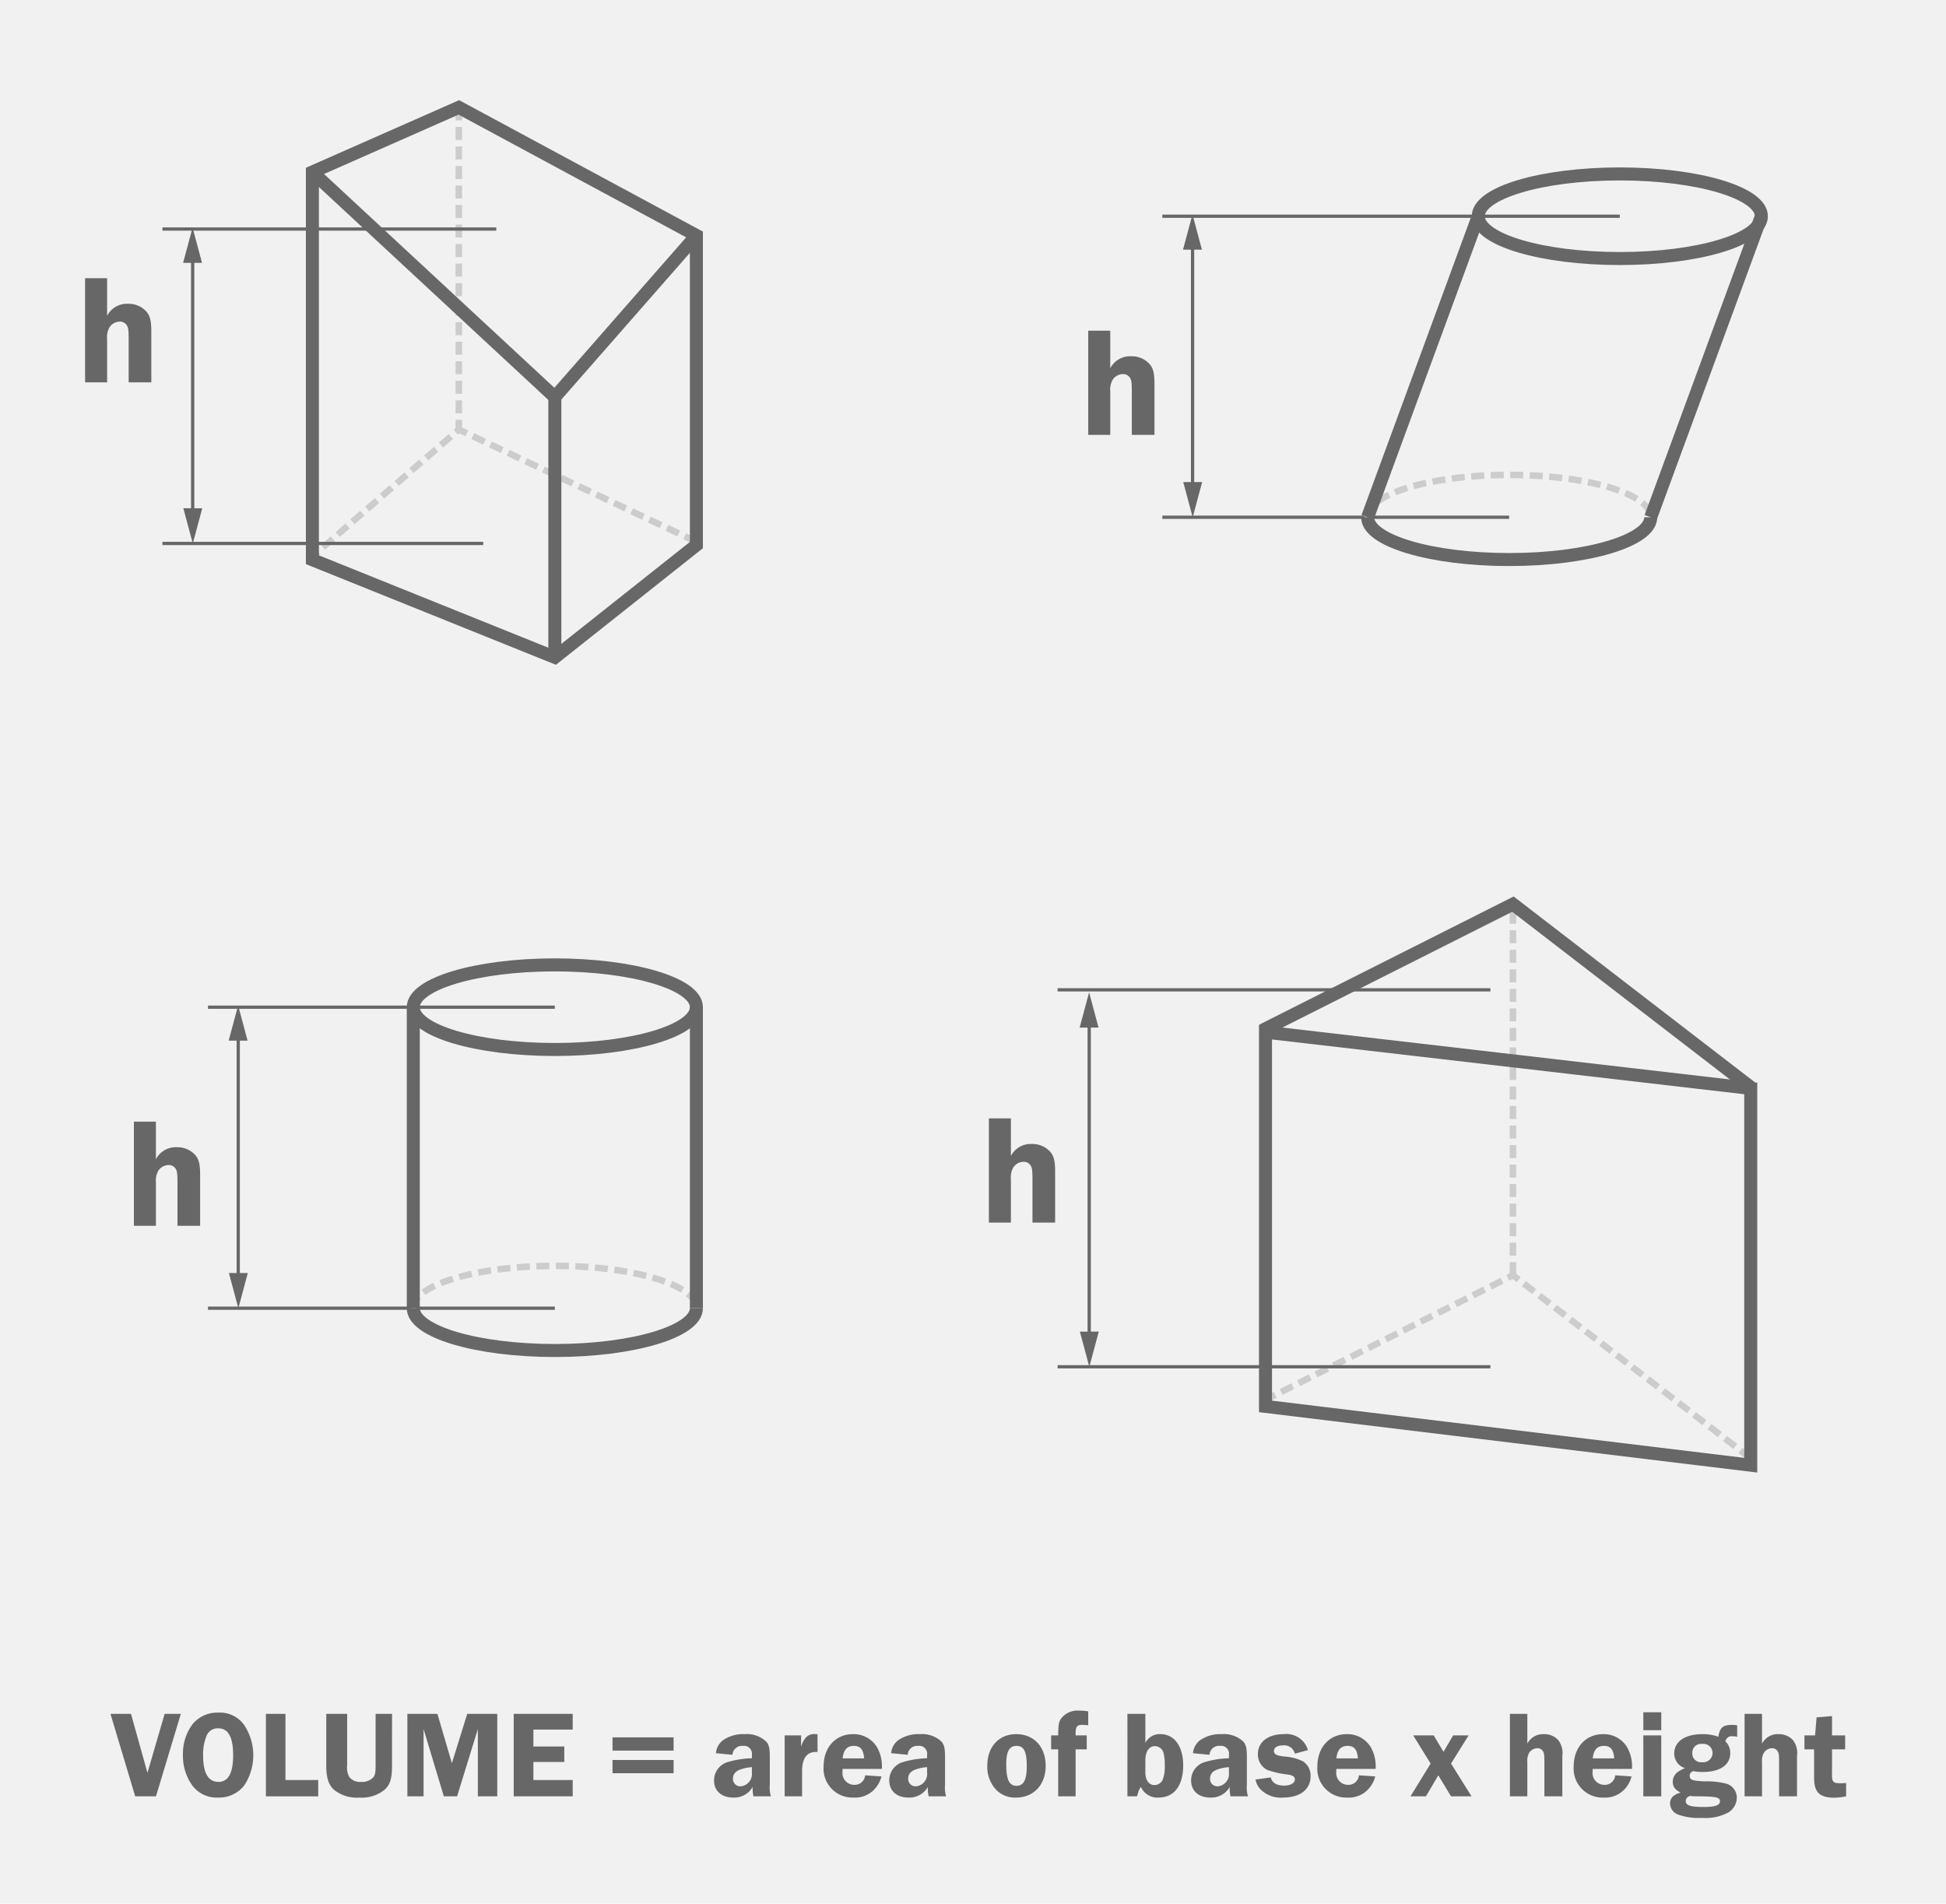 <svg xmlns="http://www.w3.org/2000/svg" viewBox="0 0 299 292.5"><defs><style>.a{fill:#f1f1f1;}.b,.d,.e{fill:none;}.b{stroke:#ccc;stroke-dasharray:2 1;}.c{fill:#666766;}.d,.e{stroke:#666766;}.d{stroke-width:0.5px;}.e{stroke-width:2px;}</style></defs><title>volume</title><rect class="a" width="299" height="292.5"/><polyline class="b" points="107 83.25 70.5 66 48 85.5"/><line class="b" x1="70.5" y1="16.5" x2="70.5" y2="66"/><polyline class="b" points="269 224.07 232.459 195.929 193.942 215.332"/><line class="b" x1="232.459" y1="195.929" x2="232.459" y2="138.916"/><path class="c" d="M23.965,276H20.774l-3.799-12.671h3.153l2.527,9.062,2.641-9.062h2.488Z"/><path class="c" d="M37.474,264.981a8.408,8.408,0,0,1,.038,9.366,4.928,4.928,0,0,1-4.046,1.842,4.668,4.668,0,0,1-3.894-1.823,7.803,7.803,0,0,1-1.463-4.749,7.606,7.606,0,0,1,1.425-4.636,4.89,4.89,0,0,1,4.027-1.843A4.547,4.547,0,0,1,37.474,264.981Zm-5.718,1.672a7.419,7.419,0,0,0-.551,3.001c0,2.756.779,4.123,2.356,4.123,1.52,0,2.261-1.349,2.261-4.104s-.741-4.122-2.28-4.122A1.832,1.832,0,0,0,31.756,266.653Z"/><path class="c" d="M48.893,273.492V276H40.857V263.329h3.002v10.163Z"/><path class="c" d="M60.235,271.232c0,2.07-.285,2.982-1.178,3.779A5.521,5.521,0,0,1,55.22,276.19a5.561,5.561,0,0,1-3.97-1.254c-.798-.797-1.121-1.842-1.121-3.703v-7.903H53.34v7.903a2.963,2.963,0,0,0,.361,1.842,2.117,2.117,0,0,0,1.786.703,2.406,2.406,0,0,0,1.862-.683c.285-.361.361-.779.361-1.861v-7.903h2.526Z"/><path class="c" d="M65.081,265.666V276H62.593V263.329H67.209l2.223,7.579,2.356-7.579h4.617V276H73.421V265.666L70.23,276H68.197Z"/><path class="c" d="M81.953,265.742v2.602h4.749v2.375h-4.749v2.773h6.041V276H78.933V263.329h9.062v2.413Z"/><path class="c" d="M103.498,268.971H94.113v-2.032h9.385Zm0,3.477H94.113V270.415h9.385Z"/><path class="c" d="M115.772,276a4.912,4.912,0,0,1-.133-1.216,1.649,1.649,0,0,1,.019-.247,3.264,3.264,0,0,1-3.001,1.652c-1.786,0-2.944-1.025-2.944-2.621a2.918,2.918,0,0,1,2.089-2.83,14.388,14.388,0,0,1,3.724-.59v-.531a1.215,1.215,0,0,0-1.387-1.368,1.455,1.455,0,0,0-1.596,1.368l-2.546-.247a2.831,2.831,0,0,1,1.064-1.976,5.454,5.454,0,0,1,3.344-.95,4.351,4.351,0,0,1,3.362,1.178c.398.513.513,1.007.513,2.393v4.236a4.564,4.564,0,0,0,.171,1.748Zm-.247-4.483a6.415,6.415,0,0,0-1.672.323c-.816.266-1.234.74-1.234,1.425a1.132,1.132,0,0,0,1.178,1.196,1.898,1.898,0,0,0,1.728-2.09Z"/><path class="c" d="M120.561,276v-9.365h2.526v1.748c.399-1.33,1.045-1.957,2.033-1.957.114,0,.304.018.494.037v2.736a1.637,1.637,0,0,0-.267-.019c-1.405,0-2.108,1.008-2.108,3.002V276Z"/><path class="c" d="M129.471,271.783a4.07,4.07,0,0,0-.019.436,1.807,1.807,0,0,0,1.805,2.014,1.605,1.605,0,0,0,1.672-1.463l2.508.171a4.524,4.524,0,0,1-1.083,1.976,4.059,4.059,0,0,1-3.191,1.272,4.444,4.444,0,0,1-4.617-4.787c0-2.926,1.843-4.958,4.521-4.958a4.191,4.191,0,0,1,3.667,1.976,5.888,5.888,0,0,1,.76,3.363Zm3.306-1.615c-.114-1.35-.569-1.919-1.576-1.919-1.045,0-1.597.608-1.73,1.919Z"/><path class="c" d="M142.694,276a4.916,4.916,0,0,1-.133-1.216,1.649,1.649,0,0,1,.019-.247,3.264,3.264,0,0,1-3.001,1.652c-1.786,0-2.944-1.025-2.944-2.621a2.918,2.918,0,0,1,2.089-2.83,14.389,14.389,0,0,1,3.724-.59v-.531a1.215,1.215,0,0,0-1.387-1.368,1.455,1.455,0,0,0-1.596,1.368l-2.546-.247a2.831,2.831,0,0,1,1.065-1.976,5.454,5.454,0,0,1,3.344-.95,4.351,4.351,0,0,1,3.362,1.178c.398.513.513,1.007.513,2.393v4.236A4.564,4.564,0,0,0,145.373,276Zm-.247-4.483a6.415,6.415,0,0,0-1.672.323c-.816.266-1.234.74-1.234,1.425a1.132,1.132,0,0,0,1.178,1.196,1.898,1.898,0,0,0,1.728-2.09Z"/><path class="c" d="M160.668,271.346c0,2.869-1.861,4.844-4.54,4.844a4.002,4.002,0,0,1-3.268-1.424,5.102,5.102,0,0,1-1.159-3.516c0-2.867,1.786-4.806,4.427-4.806C158.863,266.444,160.668,268.383,160.668,271.346Zm-6.06-.266c0,2.336.456,3.305,1.576,3.305,1.083,0,1.577-.912,1.577-2.982,0-2.279-.436-3.153-1.558-3.153S154.608,269.085,154.608,271.08Z"/><path class="c" d="M165.267,276h-2.679v-7.219h-1.083v-2.146h1.083c.018-1.596.095-2.014.418-2.546a3.195,3.195,0,0,1,2.906-1.254,7.19,7.19,0,0,1,1.292.114v2.127c-.476-.037-.684-.057-.95-.057-.76,0-.987.305-.987,1.254v.361h1.709v2.146h-1.709Z"/><path class="c" d="M175.982,267.812a2.413,2.413,0,0,1,2.317-1.368c2.147,0,3.496,1.862,3.496,4.825,0,3.097-1.406,4.92-3.781,4.92a2.763,2.763,0,0,1-2.716-1.633,2.804,2.804,0,0,0-.456.987A3.965,3.965,0,0,1,174.69,276h-1.463V263.329h2.755Zm0,4.482c0,1.235.551,1.977,1.425,1.977a1.394,1.394,0,0,0,1.292-.969,5.553,5.553,0,0,0,.266-1.995,7.684,7.684,0,0,0-.209-2.052,1.402,1.402,0,0,0-1.311-.969c-.912,0-1.463.856-1.463,2.203Z"/><path class="c" d="M189.073,276a4.916,4.916,0,0,1-.133-1.216,1.649,1.649,0,0,1,.019-.247,3.264,3.264,0,0,1-3.001,1.652c-1.786,0-2.944-1.025-2.944-2.621a2.918,2.918,0,0,1,2.089-2.83,14.39,14.39,0,0,1,3.724-.59v-.531a1.215,1.215,0,0,0-1.387-1.368,1.455,1.455,0,0,0-1.596,1.368l-2.546-.247a2.831,2.831,0,0,1,1.064-1.976,5.454,5.454,0,0,1,3.344-.95,4.351,4.351,0,0,1,3.362,1.178c.398.513.513,1.007.513,2.393v4.236A4.564,4.564,0,0,0,191.752,276Zm-.247-4.483a6.415,6.415,0,0,0-1.672.323c-.816.266-1.234.74-1.234,1.425a1.132,1.132,0,0,0,1.178,1.196,1.898,1.898,0,0,0,1.728-2.09Z"/><path class="c" d="M198.952,269.445a1.67,1.67,0,0,0-1.823-1.272c-.856,0-1.387.322-1.387.835,0,.532.342.722,1.576.874a7.414,7.414,0,0,1,2.85.723,2.58,2.58,0,0,1,1.197,2.336c0,1.994-1.615,3.248-4.218,3.248a4.414,4.414,0,0,1-3.324-1.12,2.952,2.952,0,0,1-.912-1.653l2.337-.322c.228.836.893,1.254,2.052,1.254.987,0,1.652-.381,1.652-.932,0-.436-.304-.645-1.045-.76a14.43,14.43,0,0,1-3.172-.703,2.655,2.655,0,0,1-1.463-2.432c0-1.881,1.558-3.077,3.971-3.077a3.457,3.457,0,0,1,3.723,2.45Z"/><path class="c" d="M205.337,271.783a4.092,4.092,0,0,0-.018.436,1.807,1.807,0,0,0,1.805,2.014,1.604,1.604,0,0,0,1.672-1.463l2.508.171a4.524,4.524,0,0,1-1.083,1.976,4.059,4.059,0,0,1-3.191,1.272,4.443,4.443,0,0,1-4.616-4.787c0-2.926,1.842-4.958,4.52-4.958A4.192,4.192,0,0,1,210.6,268.42a5.888,5.888,0,0,1,.76,3.363Zm3.306-1.615c-.114-1.35-.569-1.919-1.576-1.919-1.045,0-1.597.608-1.73,1.919Z"/><path class="c" d="M222.949,270.966,226.102,276h-3.153l-1.957-3.229L219.093,276h-2.375l3.097-5.034-2.679-4.331h3.153l1.501,2.526,1.482-2.526h2.375Z"/><path class="c" d="M234.672,267.907a2.712,2.712,0,0,1,2.564-1.463,2.897,2.897,0,0,1,2.185.912,3.277,3.277,0,0,1,.627,2.45V276h-2.754v-5.281c0-1.158-.058-1.463-.305-1.767a.97.97,0,0,0-.778-.343,1.51,1.51,0,0,0-1.254.703,2.431,2.431,0,0,0-.285,1.406V276h-2.679V263.329h2.679Z"/><path class="c" d="M244.723,271.783a4.07,4.07,0,0,0-.019.436,1.807,1.807,0,0,0,1.805,2.014,1.605,1.605,0,0,0,1.672-1.463l2.508.171a4.524,4.524,0,0,1-1.083,1.976,4.06,4.06,0,0,1-3.191,1.272,4.444,4.444,0,0,1-4.617-4.787c0-2.926,1.843-4.958,4.521-4.958a4.191,4.191,0,0,1,3.667,1.976,5.888,5.888,0,0,1,.76,3.363Zm3.306-1.615c-.114-1.35-.569-1.919-1.576-1.919-1.045,0-1.597.608-1.729,1.919Z"/><path class="c" d="M255.249,265.836h-2.755V263.082h2.755Zm0,10.164h-2.755v-9.365h2.755Z"/><path class="c" d="M266.914,266.844a4.16,4.16,0,0,0-.741-.076.95.95,0,0,0-1.063.798,2.396,2.396,0,0,1,.74,1.786c0,1.823-1.576,2.906-4.217,2.906a7.836,7.836,0,0,1-1.52-.133c-.36.209-.493.398-.493.703,0,.645.36.778,2.317.873a12.094,12.094,0,0,1,3.268.342,2.237,2.237,0,0,1,1.652,2.186,2.675,2.675,0,0,1-1.329,2.26,7.321,7.321,0,0,1-4.047.817,9.132,9.132,0,0,1-3.609-.494,1.868,1.868,0,0,1-1.272-1.69c0-.856.513-1.387,1.614-1.691-.855-.455-1.197-.931-1.197-1.672a1.856,1.856,0,0,1,.799-1.52,5.462,5.462,0,0,1,1.082-.57,2.346,2.346,0,0,1-1.652-2.279c0-1.805,1.672-2.944,4.312-2.944a6.91,6.91,0,0,1,2.47.4c.209-1.406.684-1.824,2.127-1.824a3.713,3.713,0,0,1,.761.076Zm-6.915,9.137a1.256,1.256,0,0,0-.305-.037.813.813,0,0,0-.684.778c0,.665.741.912,2.697.912,1.824,0,2.565-.247,2.565-.894,0-.607-.723-.74-3.629-.74Zm.019-6.649a1.35,1.35,0,0,0,1.501,1.425,1.443,1.443,0,0,0,1.614-1.425,1.41,1.41,0,0,0-1.596-1.387A1.346,1.346,0,0,0,260.018,269.332Z"/><path class="c" d="M270.733,267.907a2.712,2.712,0,0,1,2.564-1.463,2.897,2.897,0,0,1,2.184.912,3.277,3.277,0,0,1,.627,2.45V276h-2.754v-5.281c0-1.158-.058-1.463-.305-1.767a.97.97,0,0,0-.778-.343,1.51,1.51,0,0,0-1.254.703,2.431,2.431,0,0,0-.285,1.406V276h-2.679V263.329h2.679Z"/><path class="c" d="M281.487,272.732c0,1.065.209,1.254,1.292,1.254a7.981,7.981,0,0,0,.874-.038V276a9.55,9.55,0,0,1-1.767.209c-2.299,0-3.154-.816-3.154-3.059v-4.369H277.251v-2.146h1.634l.228-2.773,2.375-.19v2.964h2.014v2.146h-2.014Z"/><path class="c" d="M23.956,178.116a3.428,3.428,0,0,1,3.24-1.848,3.664,3.664,0,0,1,2.761,1.152c.6.672.792,1.44.792,3.096v7.825H27.269v-6.672c0-1.464-.072-1.848-.384-2.232a1.224,1.224,0,0,0-.984-.432,1.908,1.908,0,0,0-1.584.888,3.072,3.072,0,0,0-.36,1.776v6.672H20.573V172.332h3.384Z"/><path class="c" d="M16.456,48.525a3.428,3.428,0,0,1,3.24-1.848,3.664,3.664,0,0,1,2.761,1.152c.6.672.792,1.44.792,3.096V58.75H19.769V52.078c0-1.464-.072-1.848-.384-2.232a1.224,1.224,0,0,0-.984-.432,1.907,1.907,0,0,0-1.584.888,3.072,3.072,0,0,0-.36,1.776V58.75H13.073V42.741h3.384Z"/><path class="c" d="M155.324,177.616a3.427,3.427,0,0,1,3.24-1.848,3.662,3.662,0,0,1,2.76,1.152c.6.672.793,1.44.793,3.096v7.825h-3.481v-6.672c0-1.464-.072-1.848-.385-2.232a1.224,1.224,0,0,0-.984-.432,1.91,1.91,0,0,0-1.584.888,3.074,3.074,0,0,0-.359,1.776v6.672H151.94V171.832h3.385Z"/><line class="d" x1="85.25" y1="154.75" x2="31.958" y2="154.75"/><line class="d" x1="36.605" y1="158.897" x2="36.605" y2="196.583"/><polygon class="c" points="35.171 195.593 36.623 201.013 38.076 195.593 35.171 195.593"/><polygon class="c" points="38.04 159.888 36.588 154.467 35.135 159.888 38.04 159.888"/><line class="d" x1="85.25" y1="201" x2="31.958" y2="201"/><line class="d" x1="76.25" y1="35.19" x2="24.958" y2="35.19"/><line class="d" x1="29.605" y1="39.397" x2="29.605" y2="79.084"/><polygon class="c" points="28.171 78.093 29.623 83.513 31.076 78.093 28.171 78.093"/><polygon class="c" points="31.04 40.388 29.588 34.967 28.135 40.388 31.04 40.388"/><line class="d" x1="74.25" y1="83.5" x2="24.958" y2="83.5"/><line class="d" x1="229" y1="152.082" x2="162.5" y2="152.082"/><line class="d" x1="167.356" y1="156.896" x2="167.356" y2="205.583"/><polygon class="c" points="165.921 204.592 167.373 210.012 168.826 204.592 165.921 204.592"/><polygon class="c" points="168.79 157.887 167.338 152.466 165.885 157.887 168.79 157.887"/><line class="d" x1="229" y1="209.999" x2="162.5" y2="209.999"/><path class="e" d="M107,201c0,3.59-9.738,6.5-21.75,6.5S63.5,204.59,63.5,201"/><path class="b" d="M63.5,201a2.646,2.646,0,0,1,.879-1.835C67.03,196.469,75.371,194.5,85.25,194.5c10.405,0,19.104,2.184,21.245,5.101A2.351,2.351,0,0,1,107,201"/><ellipse class="e" cx="85.25" cy="154.75" rx="21.75" ry="6.5"/><line class="e" x1="63.5" y1="154.75" x2="63.5" y2="201"/><line class="e" x1="107" y1="154.75" x2="107" y2="201"/><polyline class="e" points="269 167.057 232.459 138.916 193.942 158.319"/><polygon class="e" points="269 225.122 269 167.233 194.442 158.585 194.442 216.088 269 225.122"/><path class="c" d="M170.59,56.588a3.427,3.427,0,0,1,3.24-1.848,3.662,3.662,0,0,1,2.76,1.152c.6.672.793,1.44.793,3.096v7.825h-3.481V60.141c0-1.464-.072-1.848-.385-2.232a1.224,1.224,0,0,0-.984-.432,1.91,1.91,0,0,0-1.584.888,3.074,3.074,0,0,0-.359,1.776v6.672h-3.385V50.804H170.59Z"/><line class="d" x1="248.883" y1="33.223" x2="178.591" y2="33.223"/><line class="d" x1="183.238" y1="37.37" x2="183.238" y2="75.056"/><polygon class="c" points="181.804 74.065 183.256 79.486 184.709 74.065 181.804 74.065"/><polygon class="c" points="184.673 38.36 183.221 32.94 181.768 38.36 184.673 38.36"/><line class="d" x1="231.883" y1="79.473" x2="178.591" y2="79.473"/><path class="e" d="M253.633,79.473c0,3.59-9.738,6.5-21.75,6.5s-21.75-2.91-21.75-6.5"/><path class="b" d="M210.133,79.473a2.645,2.645,0,0,1,.879-1.835c2.65-2.696,10.992-4.665,20.871-4.665,10.405,0,19.104,2.183,21.245,5.1a2.351,2.351,0,0,1,.505,1.4"/><ellipse class="e" cx="248.883" cy="33.223" rx="21.75" ry="6.5"/><line class="e" x1="227.133" y1="33.223" x2="210.133" y2="79.473"/><line class="e" x1="270.633" y1="33.223" x2="253.633" y2="79.473"/><polygon class="e" points="107 83.75 85.25 101 48 86 48 26.429 70.5 16.5 107 36.179 107 83.75"/><polyline class="e" points="48 26.44 85.25 61.011 107 36.19"/><line class="e" x1="85.25" y1="61.011" x2="85.25" y2="101"/></svg>
